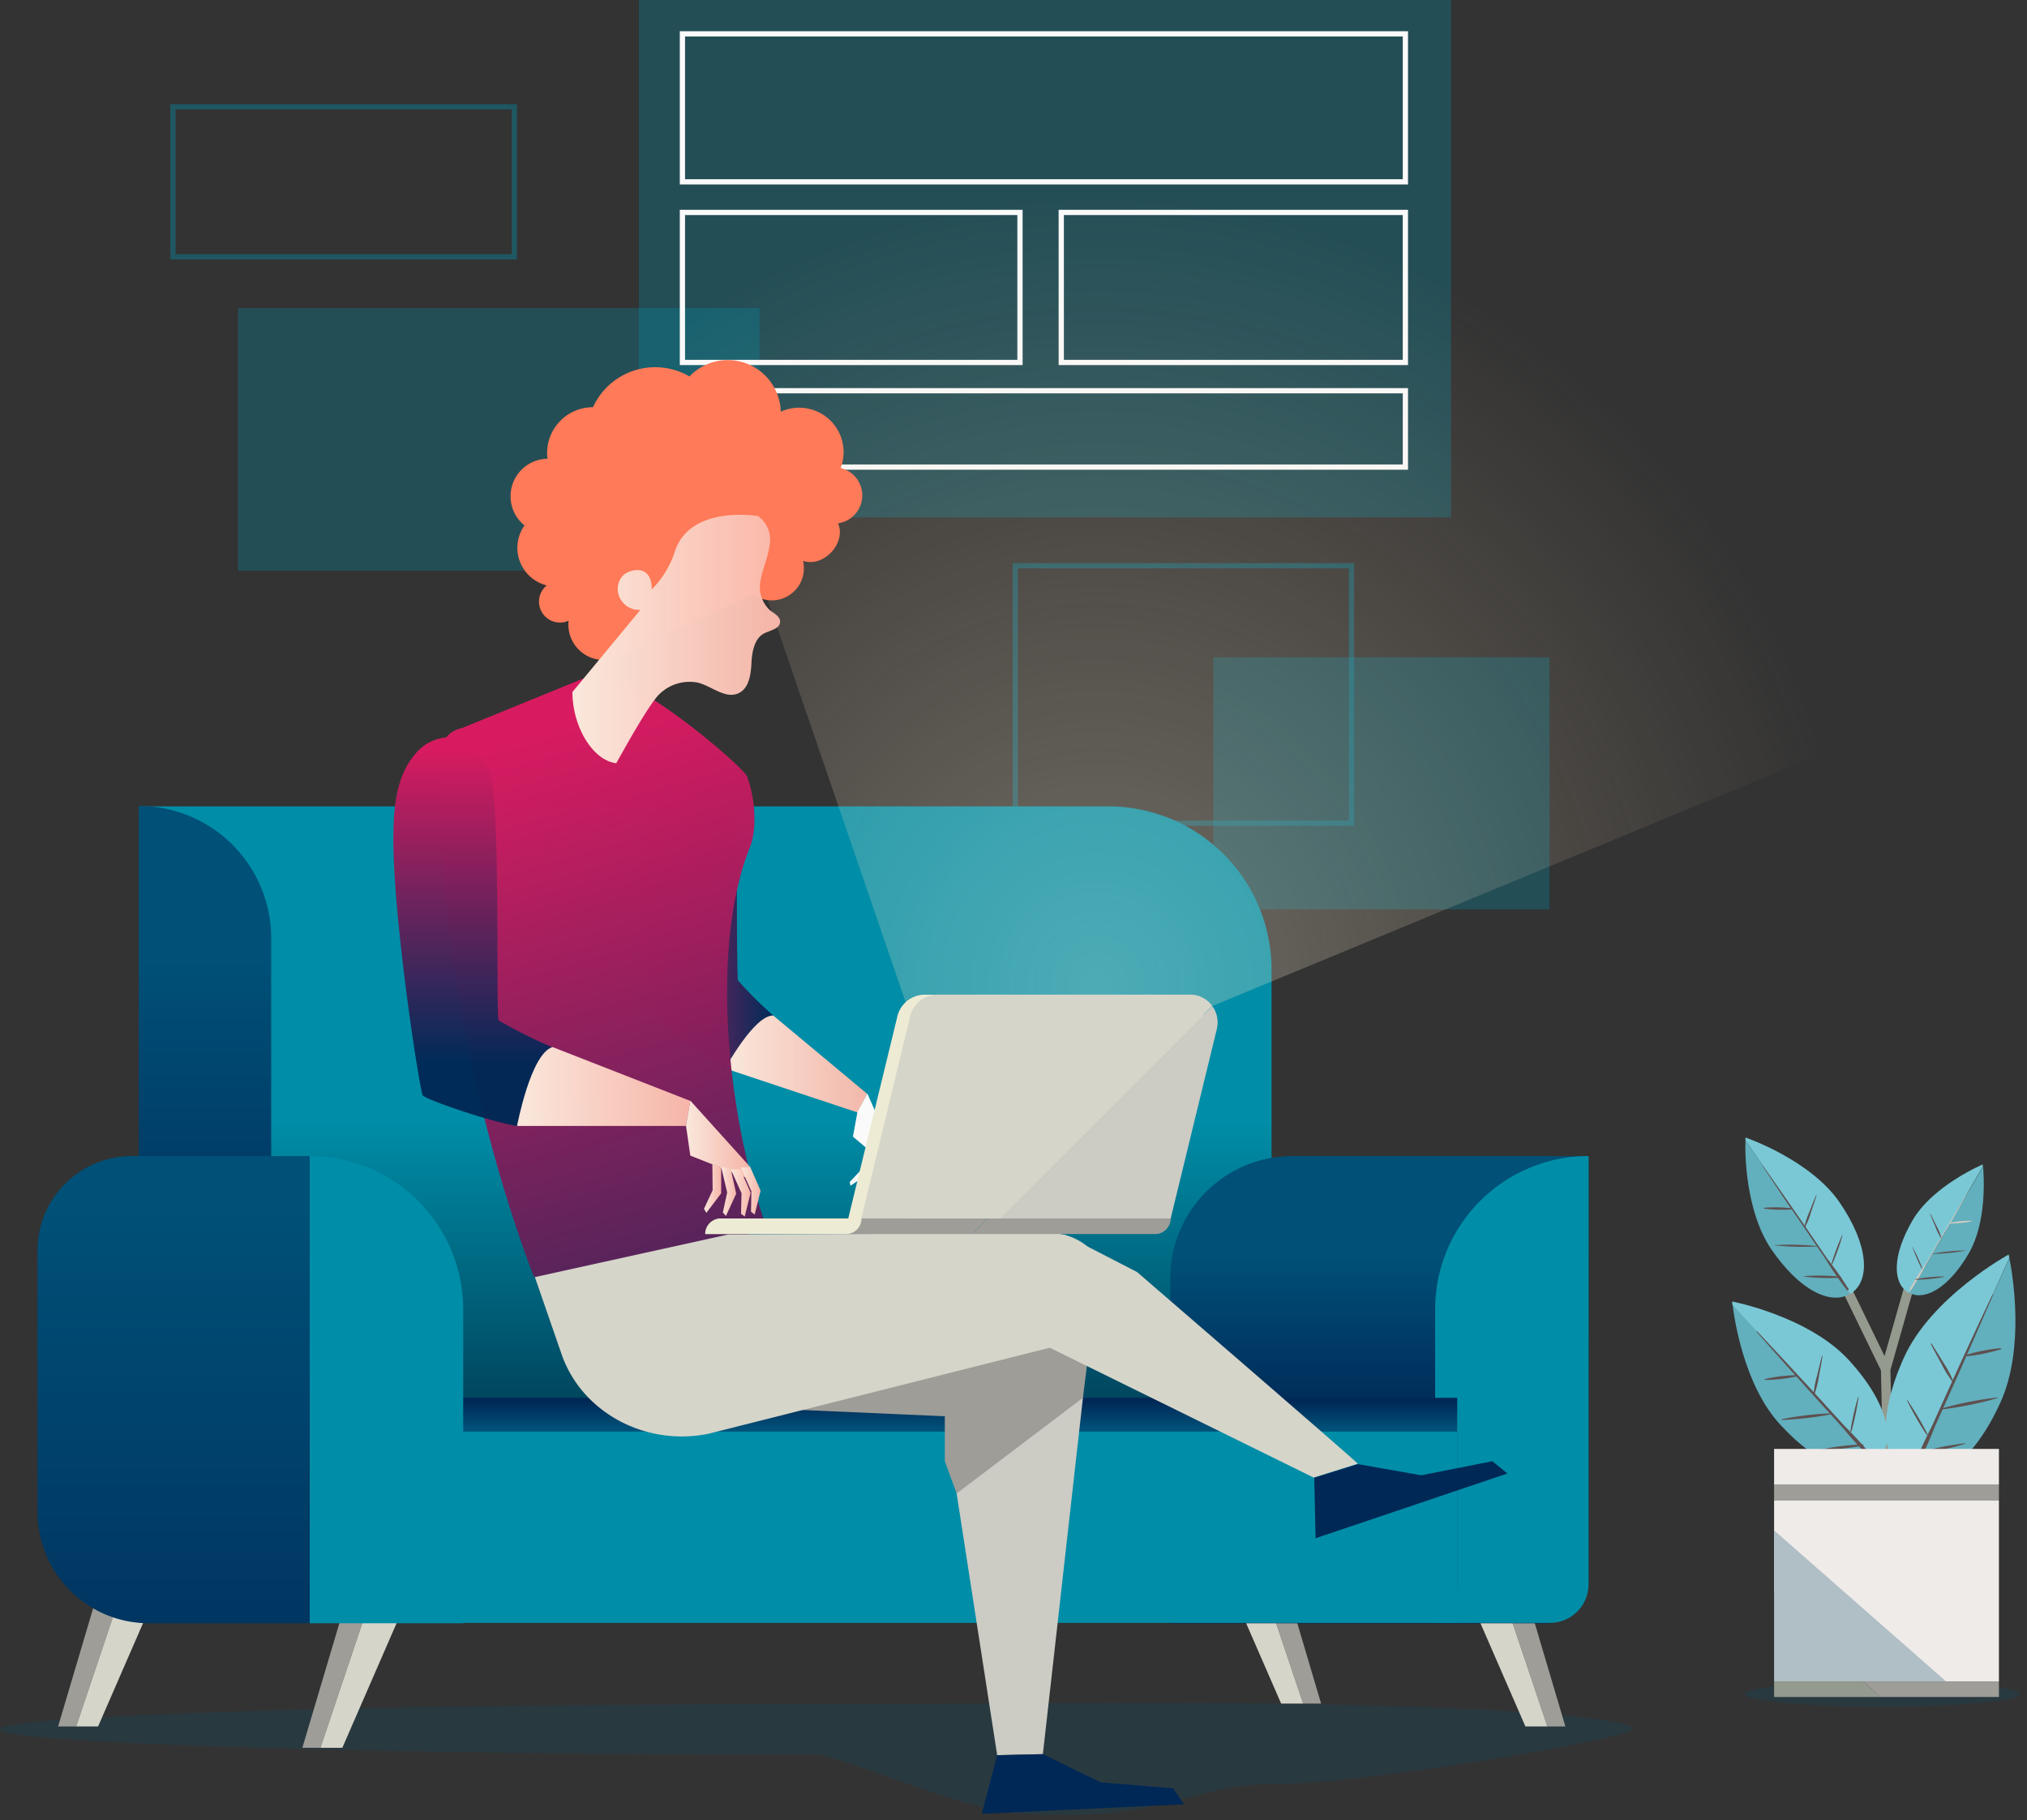 <svg xmlns="http://www.w3.org/2000/svg" width="216" height="194" viewBox="0 0 216 194">
    <rect x="0" y="0" width="216" height="194" fill="#333333" stroke="none"/>
    <defs>
        <linearGradient id="a" x1="50.004%" x2="50.004%" y1="53.362%" y2="103.362%">
            <stop offset="0%" stop-color="#008DA7"/>
            <stop offset="100%" stop-color="#00425A"/>
        </linearGradient>
        <linearGradient id="b" x1="50.035%" x2="50.035%" y1="21.907%" y2="100.619%">
            <stop offset="5%" stop-color="#005077"/>
            <stop offset="100%" stop-color="#002856"/>
        </linearGradient>
        <linearGradient id="c" x1="50.056%" x2="50.056%" y1="19.884%" y2="56.276%">
            <stop offset="5%" stop-color="#005077"/>
            <stop offset="100%" stop-color="#002856"/>
        </linearGradient>
        <linearGradient id="d" x1="50%" x2="50%" y1="16.626%" y2="1.717%">
            <stop offset="5%" stop-color="#005077"/>
            <stop offset="100%" stop-color="#002856"/>
        </linearGradient>
        <linearGradient id="e" x1="50.069%" x2="50.069%" y1="4.338%" y2="146.374%">
            <stop offset="5%" stop-color="#005077"/>
            <stop offset="100%" stop-color="#002856"/>
        </linearGradient>
        <linearGradient id="f" x1="-.212%" y1="49.983%" y2="49.983%">
            <stop offset="0%" stop-color="#D81B60"/>
            <stop offset="100%" stop-color="#002856" stop-opacity=".97"/>
        </linearGradient>
        <linearGradient id="g" x1="-.198%" x2="100.132%" y1="49.808%" y2="49.808%">
            <stop offset="0%" stop-color="#FAE8DC"/>
            <stop offset="100%" stop-color="#FAB9AB" stop-opacity=".97"/>
        </linearGradient>
        <linearGradient id="h" x1="45.189%" x2="69.416%" y1="7.274%" y2="159.937%">
            <stop offset="0%" stop-color="#D81B60"/>
            <stop offset="100%" stop-color="#002856" stop-opacity=".97"/>
        </linearGradient>
        <linearGradient id="i" x1="50.118%" x2="50.118%" y1="3.136%" y2="83.876%">
            <stop offset="0%" stop-color="#D81B60"/>
            <stop offset="100%" stop-color="#002856" stop-opacity=".97"/>
        </linearGradient>
        <linearGradient id="j" x1=".108%" y1="49.822%" y2="49.822%">
            <stop offset="0%" stop-color="#FAE8DC"/>
            <stop offset="100%" stop-color="#FAB9AB" stop-opacity=".97"/>
        </linearGradient>
        <linearGradient id="k" x1="0%" y1="49.939%" y2="49.939%">
            <stop offset="0%" stop-color="#FAE8DC"/>
            <stop offset="100%" stop-color="#FAB9AB" stop-opacity=".97"/>
        </linearGradient>
        <linearGradient id="l" x1="0%" y1="49.904%" y2="49.904%">
            <stop offset="0%" stop-color="#FAE8DC"/>
            <stop offset="100%" stop-color="#FAB9AB" stop-opacity=".97"/>
        </linearGradient>
        <linearGradient id="m" x1="0%" y1="49.904%" y2="49.904%">
            <stop offset="0%" stop-color="#FAE8DC"/>
            <stop offset="100%" stop-color="#FAB9AB" stop-opacity=".97"/>
        </linearGradient>
        <linearGradient id="n" x1="0%" y1="50.099%" y2="50.099%">
            <stop offset="0%" stop-color="#FAE8DC"/>
            <stop offset="100%" stop-color="#FAB9AB" stop-opacity=".97"/>
        </linearGradient>
        <linearGradient id="o" x1="0%" y1="50%" y2="50%">
            <stop offset="0%" stop-color="#FAE8DC"/>
            <stop offset="100%" stop-color="#FAB9AB" stop-opacity=".97"/>
        </linearGradient>
        <radialGradient id="p" cx="38.057%" cy="96.487%" r="84.506%" fx="38.057%" fy="96.487%" gradientTransform="matrix(.721 0 0 1 .106 0)">
            <stop offset="1%" stop-color="#EEEBD4"/>
            <stop offset="100%" stop-color="#FFD8AD" stop-opacity="0"/>
        </radialGradient>
        <linearGradient id="q" x1="-.045%" x2="99.955%" y1="49.992%" y2="49.992%">
            <stop offset="0%" stop-color="#FAE8DC"/>
            <stop offset="100%" stop-color="#FAB9AB" stop-opacity=".97"/>
        </linearGradient>
    </defs>
    <g fill="none" fill-rule="evenodd">
        <path fill="#008DA7" fill-rule="nonzero" d="M25.36 32.84h55.58v27.99H25.36z" opacity=".3"/>
        <path fill="#008DA7" fill-rule="nonzero" d="M68.08 0h86.55v55.14H68.08zM129.29 70.05h35.83v26.87h-35.83z" opacity=".3"/>
        <path stroke="#008DA7" stroke-width=".56" d="M18.43 11.38h36.38v15.99H18.43zM108.19 60.3h35.83v27.43h-35.83z" opacity=".4"/>
        <path stroke="#FAFAFA" stroke-width=".56" d="M72.72 3.61h77.04v15.77H72.72zM72.72 22.64h35.97v15.99H72.72zM113.09 22.64h36.67v15.99h-36.67zM72.72 41.64h77.04v8.14H72.72z"/>
        <path fill="#005077" fill-rule="nonzero" d="M174 184.25c0 1-28.43 5.88-37.9 5.88-9.47 0-11.82 4.12-27.47 3.18C102.86 193 89.31 187 87 187c-48.06 0-87-1.21-87-2.7 0-1.49 39-2.69 87-2.69 17.31 0 38.28-.27 51.84 0 24.09.39 35.16 1.69 35.16 2.64z" opacity=".2"/>
        <path fill="#9E9D98" fill-rule="nonzero" d="M37.23 169.41l-5.01 16.86h1.93l5.66-16.86z"/>
        <path fill="#D6D5CA" fill-rule="nonzero" d="M43.82 169.41h-4.01l-5.66 16.86h2.33z"/>
        <path fill="#9E9D98" fill-rule="nonzero" d="M11.19 167.14l-5 16.86h1.93l5.66-16.86z"/>
        <path fill="#D6D5CA" fill-rule="nonzero" d="M17.79 167.14h-4.01L8.12 184h2.33z"/>
        <path fill="#9E9D98" fill-rule="nonzero" d="M135.78 164.7l5 16.86h-1.92l-5.67-16.86z"/>
        <path fill="#D6D5CA" fill-rule="nonzero" d="M129.18 164.7h4.01l5.67 16.86h-2.34z"/>
        <path fill="#9E9D98" fill-rule="nonzero" d="M161.81 167.14l5 16.86h-1.92l-5.67-16.86z"/>
        <path fill="#D6D5CA" fill-rule="nonzero" d="M155.21 167.14h4.01l5.67 16.86h-2.34z"/>
        <path fill="url(#a)" fill-rule="nonzero" d="M118.08 85.94H14.79L28.9 149h106.6v-45.65a17.41 17.41 0 0 0-17.42-17.41z"/>
        <path fill="url(#b)" fill-rule="nonzero" d="M14.79 85.94v63H28.9V100a14.1 14.1 0 0 0-14.11-14.1v.04z"/>
        <path fill="url(#c)" fill-rule="nonzero" d="M169.28 168.84v-45.63h-31.57c-7.18 0-13 5.82-13 13V173h40.41l4.16-4.16z"/>
        <path fill="#008DA7" fill-rule="nonzero" d="M169.28 123.21v45.63a4.11 4.11 0 0 1-4.12 4.12h-12.23v-33.4c0-9.03 7.32-16.35 16.35-16.35z"/>
        <path fill="url(#d)" fill-rule="nonzero" d="M48.68 148.97h106.6v20.39H48.68z"/>
        <path fill="#008DA7" fill-rule="nonzero" d="M48.68 152.57h106.6v20.39H48.68z"/>
        <path fill="#008DA7" fill-rule="nonzero" d="M33 123.21a16.35 16.35 0 0 1 16.36 16.35V173H33v-49.79z"/>
        <path fill="url(#e)" fill-rule="nonzero" d="M14.1 123.21H33V173H15.91A11.86 11.86 0 0 1 4 161.1v-27.84a10.05 10.05 0 0 1 10.1-10.05z"/>
        <path fill="url(#f)" fill-rule="nonzero" d="M77.25 113.82a17.75 17.75 0 0 1 5.15-5.59 41.09 41.09 0 0 1-3.76-3.74c-.14-.42-.14-14.36-.07-17.33 0-1.67-.52-3.56-2-4.3a3.93 3.93 0 0 0-3.66.37c-2.28 1.36-3.36 4-4.2 6.53-2.25 6.77 1.41 18.43 1.55 18.86.14.43 4.86 4.15 6.99 5.2z"/>
        <path fill="url(#g)" fill-rule="nonzero" d="M82.4 108.23l10 8.34-1 2-14.12-4.7s3.09-5.69 5.12-5.64z"/>
        <path fill="#FAFAFA" fill-rule="nonzero" d="M92.43 116.54l3.16 7.23-.62.8-4.08-3.43.48-2.62z"/>
        <path fill="#FAFAFA" fill-rule="nonzero" d="M93.14 123l-.72 2.16-1.79 1.21-.08-.4 1.24-1.32.71-2.18zM93.91 123.34l-.24 2.26-1.48 1.57-.16-.37.92-1.55.21-2.29z"/>
        <path fill="#FAFAFA" fill-rule="nonzero" d="M94.7 123.66l.2 2.26-1.15 1.83-.23-.33.61-1.71-.24-2.28z"/>
        <path fill="#FAFAFA" fill-rule="nonzero" d="M95.59 123.77l.2 2.26-1.15 1.83-.24-.34.61-1.7-.23-2.28z"/>
        <path fill="url(#h)" fill-rule="nonzero" d="M63.7 72a6.72 6.72 0 0 0-2.26.61l-12.25 5a2.74 2.74 0 0 0-2.22 3c-.74 17.27 3.76 39.29 9.91 55.45 8.24.11 16.56-3.36 24.93-4.92-4.14-11.21-6.33-29.83-1.87-40.92.79-2 .46-5.5-.34-7.48-.35-.87-8.39-7.89-13.45-10.1A5.89 5.89 0 0 0 63.7 72z"/>
        <path fill="url(#i)" fill-rule="nonzero" d="M55.12 120a21.33 21.33 0 0 1 3.76-8.38 51 51 0 0 1-5.74-2.87c-.32-.42.21-22.6-.86-26-.6-1.94-2-3.89-4-4.17a4.78 4.78 0 0 0-4.06 1.82c-2.08 2.43-2.3 5.91-2.3 9.11 0 8.63 2.81 26.79 3.13 27.23.32.44 7.22 2.84 10.07 3.26z"/>
        <path fill="url(#j)" fill-rule="nonzero" d="M58.88 111.59l14.68 5.74-.46 2.67h-18s1.44-7.7 3.78-8.41z"/>
        <path fill="url(#k)" fill-rule="nonzero" d="M73.56 117.3l6.39 7.08-.4 1.15-5.99-2.37-.46-3.19z"/>
        <path fill="url(#l)" fill-rule="nonzero" d="M76.85 124.44v2.74l-1.58 2.08-.25-.43.92-1.98-.03-2.78z"/>
        <path fill="url(#m)" fill-rule="nonzero" d="M77.86 124.53l.59 2.69-1.09 2.37-.33-.37.46-2.13-.64-2.71z"/>
        <path fill="url(#n)" fill-rule="nonzero" d="M78.89 124.6l1.1 2.52-.63 2.53-.39-.29.05-2.19-1.14-2.53z"/>
        <path fill="url(#o)" fill-rule="nonzero" d="M79.95 124.38l1.1 2.52-.63 2.54-.39-.3.04-2.18-1.14-2.53z"/>
        <path fill="#FAFAFA" fill-rule="nonzero" d="M93.13 122.9l-.37 2.97h.56l.75-1.92z"/>
        <path fill="#9E9D98" fill-rule="nonzero" d="M116.24 142.23l-8.03-3.73-37.41 11.13 29.88 1.31v4.79l3.59 9.77 11.13-16.53z"/>
        <path fill="#CCCBC4" fill-rule="nonzero" d="M111.13 186.95l4.27-37.98-13.46 10.2 4.32 27.89z"/>
        <path fill="#D6D5CA" fill-rule="nonzero" d="M144.69 156c-.08-.2-23.52-20.43-23.52-20.43l-7.76-4-2.41 11.64 29 14.27 4.69-1.48z"/>
        <path fill="#D6D5CA" fill-rule="nonzero" d="M57 136.11l2.84 8.21c2.14 6.19 8.91 9.86 15.67 8.48l37.56-9.47a6.14 6.14 0 0 0 5.07-5.91 6.24 6.24 0 0 0-6.42-6l-34.13.15L57 136.11z"/>
        <path fill="url(#p)" fill-rule="nonzero" d="M129.18 107.22l70.74-29.3-19.41-36.15C162.23 17.87 125.13 9.17 91.78 12l-26 5.17L97 108.26l32.18-1.04z" opacity=".32"/>
        <path fill="#EEEBD4" fill-rule="nonzero" d="M90.39 129.86h33l4.92-20.2a3 3 0 0 0-2.86-3.65H98.51a3 3 0 0 0-2.87 2.25l-5.25 21.6z"/>
        <path fill="#D6D5CA" fill-rule="nonzero" d="M91.78 129.86l5.22-21.6a3 3 0 0 1 2.9-2.26h26.91a2.91 2.91 0 0 1 2.37 1.21l-22.64 22.64-14.76.01z"/>
        <path fill="#CCCBC4" fill-rule="nonzero" d="M129.18 107.22c.52.7.699 1.594.49 2.44l-4.92 20.2h-18.21l22.64-22.64z"/>
        <path fill="#9E9D98" fill-rule="nonzero" d="M76.81 129.86h28.44l-1.66 1.66H75.15c0-.917.743-1.66 1.66-1.66z"/>
        <path fill="#9E9D98" fill-rule="nonzero" d="M124.75 129.86a1.66 1.66 0 0 1-1.66 1.66h-19.5l1.66-1.66h19.5z"/>
        <path fill="#EEEBD4" fill-rule="nonzero" d="M75.15 131.52h15a1.65 1.65 0 0 0 1.65-1.66h-15a1.66 1.66 0 0 0-1.65 1.66z"/>
        <path fill="#FF7A58" fill-rule="nonzero" d="M80.26 63.35a3.42 3.42 0 0 0 5.31-3.58c2.18.76 4.65-1.9 3.73-4a3 3 0 0 0 .28-5.89 4.73 4.73 0 0 0-6.38-6 5.65 5.65 0 0 0-9.73-3.76 7.28 7.28 0 0 0-10.28 3.28 4.88 4.88 0 0 0-4.85 5.49A4 4 0 0 0 55.89 56a4.13 4.13 0 0 0 2.37 6.39 2.23 2.23 0 0 0 2.33 3.76 3.77 3.77 0 0 0 6 3.44l13.67-6.24z"/>
        <path fill="url(#q)" fill-rule="nonzero" d="M80.77 55A3.08 3.08 0 0 1 82 58.15c-.15 1.2-.68 2.32-.91 3.51A3.43 3.43 0 0 0 82 65c.46.37 1.13.67 1.13 1.26 0 .78-1.1.91-1.78 1.29-1 .58-1.22 2-1.28 3.2-.06 1.2-.28 2.62-1.37 3.13-1.4.65-2.85-.75-4.34-1.13a4.6 4.6 0 0 0-4 1.14c-1.09.92-4 6.23-4.69 7.45-2.48-.28-4.67-3.86-4.67-7.59L68.24 65a2.28 2.28 0 0 1-2.15-1.21 2.13 2.13 0 0 1 .28-2.44c.6-.63 3.09-1.41 3.08 1.47a10.16 10.16 0 0 0 2.43-3.93c1.56-5.15 8.89-3.89 8.89-3.89z"/>
        <path fill="#002856" fill-rule="nonzero" d="M106.26 187.06l4.87-.11 6.16 3.01 7.71.63 1.17 1.7-21.55 1.02zM140.05 157.48l4.64-1.44 6.76 1.19 7.58-1.5 1.6 1.31-20.44 6.9z"/>
        <ellipse cx="200.6" cy="180.55" fill="#005077" fill-rule="nonzero" opacity=".2" rx="14.64" ry="1.34"/>
        <path stroke="#959A8F" stroke-linecap="round" stroke-width="1.01" d="M203.76 136.01l-2.82 9.94.22 10.24M196.15 136.07l4.8 9.88"/>
        <path fill="#62AFBD" fill-rule="nonzero" d="M188.73 133.11c3.05 4.47 6.37 6 8.39 4.79L186 121.51c-.07 1.37 0 7.55 2.73 11.6z"/>
        <path fill="#7AC8D6" fill-rule="nonzero" d="M186 121.23v.28l11.16 16.39.14-.09c2-1.36 1.86-5.08-1.26-9.65S186 121.23 186 121.23z"/>
        <path fill="#5E5050" fill-rule="nonzero" d="M194.71 134.14c-.75-1.1-1.51-2.2-2.26-3.31-1.507-2.2-3.033-4.39-4.58-6.57h-.05c1 1.51 2 3 3 4.51a13.93 13.93 0 0 0-2.82-.05c-.05 0-.07.08 0 .09a14.2 14.2 0 0 0 2.93.08l1.37 2 2.25 3.31a33.85 33.85 0 0 0 2.27 3.3c.06.07.21 0 .17-.12a37.1 37.1 0 0 0-2.28-3.24z"/>
        <path fill="#5E5050" fill-rule="nonzero" d="M193.69 132.81a28.27 28.27 0 0 0-4.71-.1s-.06 0 0 0c1.564.17 3.14.213 4.71.13.03.04.06-.02 0-.03zM193.52 127.4c-.25.58-.48 1.17-.71 1.76a7.69 7.69 0 0 0-.53 1.6h.08a7.85 7.85 0 0 0 .63-1.59c.2-.59.41-1.18.58-1.77.01-.03-.04-.04-.05 0zM196.3 131.64a24.7 24.7 0 0 0-1.14 3.06c0 .06.07.06.1 0a24.34 24.34 0 0 0 1.09-3.06s-.04-.03-.05 0zM196.15 136.07a22.59 22.59 0 0 0-3.87-.07s-.06.05 0 .06a22.41 22.41 0 0 0 3.86.11c.05-.01.08-.09.01-.1z"/>
        <path fill="#62AFBD" fill-rule="nonzero" d="M189.63 151.75c4.18 4.6 8.19 5.8 10.29 4.11L184.62 139c.19 1.59 1.23 8.59 5.01 12.75z"/>
        <path fill="#7AC8D6" fill-rule="nonzero" d="M184.59 138.71v.32l15.3 16.83.14-.12c2.06-1.88 1.3-6.07-3-10.77-4.3-4.7-12.44-6.26-12.44-6.26z"/>
        <path fill="#5E5050" fill-rule="nonzero" d="M196.58 152l-3.09-3.39a753.086 753.086 0 0 0-6.25-6.73s-.08 0-.06.05c1.37 1.56 2.74 3.1 4.12 4.64a15.66 15.66 0 0 0-3.21.4c-.05 0-.07.1 0 .1a16.19 16.19 0 0 0 3.34-.37c.63.7 1.25 1.4 1.88 2.09l3.08 3.4a39.78 39.78 0 0 0 3.11 3.38c.08.07.23-.07.17-.16a41.26 41.26 0 0 0-3.09-3.41z"/>
        <path fill="#5E5050" fill-rule="nonzero" d="M195.21 150.62c-1.804.07-3.6.284-5.37.64 0 0-.05.07 0 .07a33.38 33.38 0 0 0 5.36-.62c.06-.01.07-.09.01-.09zM194.15 144.51c-.19.7-.35 1.41-.52 2.11a9.47 9.47 0 0 0-.36 1.9h.11c.213-.62.367-1.26.46-1.91.13-.7.27-1.4.37-2.1.01-.05-.05-.04-.06 0zM198 148.88a29.31 29.31 0 0 0-.82 3.65c0 .08.1.07.12 0 .33-1.199.58-2.418.75-3.65 0 0-.05-.03-.05 0zM198.53 153.94a25.13 25.13 0 0 0-4.41.53c-.05 0-.07.07 0 .07a25.88 25.88 0 0 0 4.4-.49c.06-.05.08-.12.01-.11z"/>
        <path fill="#62AFBD" fill-rule="nonzero" d="M213.2 149.4c-2.87 6.36-6.74 9-9.58 8l10.5-23.31c.35 1.7 1.67 9.54-.92 15.31z"/>
        <path fill="#7AC8D6" fill-rule="nonzero" d="M214.05 133.7s0 .12.07.35l-10.5 23.31-.19-.08c-2.86-1.28-3.5-6-.57-12.54 2.93-6.54 11.19-11.04 11.19-11.04z"/>
        <path fill="#5E5050" fill-rule="nonzero" d="M205.84 152.05l2.13-4.71a657.154 657.154 0 0 1 4.34-9.36h.08c-.92 2.14-1.85 4.273-2.79 6.4a17.91 17.91 0 0 1 3.57-.7c.06 0 .11.09.06.11a18.76 18.76 0 0 1-3.71.76c-.42 1-.84 1.93-1.27 2.89-.707 1.567-1.41 3.137-2.11 4.71a46.24 46.24 0 0 1-2.15 4.69c-.06.11-.28 0-.24-.11a45 45 0 0 1 2.09-4.68z"/>
        <path fill="#5E5050" fill-rule="nonzero" d="M206.83 150.13a37.55 37.55 0 0 1 6-1.19s.08.05 0 .07a37.54 37.54 0 0 1-6 1.21c-.01.01-.06-.07 0-.09zM205.84 143.22c.45.69.87 1.39 1.3 2.08a10.8 10.8 0 0 1 1 1.9c0 .06-.08.07-.12 0a11.3 11.3 0 0 1-1.15-1.88c-.39-.7-.78-1.41-1.14-2.12.02-.01.09-.02.11.02zM203.26 149.23a33.11 33.11 0 0 1 2.14 3.63c0 .07-.07.09-.13 0a32.29 32.29 0 0 1-2.07-3.64s.04-.02.06.01zM204.44 154.83a28.45 28.45 0 0 1 4.91-1c.05 0 .09.06 0 .07a29.09 29.09 0 0 1-4.88 1c-.05.1-.1-.05-.03-.07z"/>
        <path fill="#62AFBD" fill-rule="nonzero" d="M209.8 133.57c-2.14 3.69-4.66 5.07-6.31 4.24l7.83-13.49c.09 1.07.41 5.92-1.52 9.25z"/>
        <path fill="#7AC8D6" fill-rule="nonzero" d="M211.29 124.1v.22l-7.83 13.49-.12-.06c-1.65-1-1.74-3.88.44-7.65 2.18-3.77 7.51-6 7.51-6z"/>
        <path fill="#CCCBC4" fill-rule="nonzero" d="M205.17 134.72c.53-.9 1.05-1.81 1.58-2.72 1.06-1.81 2.13-3.62 3.22-5.41 0 0 .06 0 0 0-.69 1.24-1.38 2.48-2.09 3.71a11.43 11.43 0 0 1 2.21-.2s.07.06 0 .07a11.33 11.33 0 0 1-2.29.23l-1 1.67-1.57 2.73a28.33 28.33 0 0 1-1.6 2.71c0 .06-.17 0-.14-.08a27.51 27.51 0 0 1 1.68-2.71z"/>
        <path fill="#5E5050" fill-rule="nonzero" d="M205.89 133.62a22.09 22.09 0 0 1 3.69-.35 23.18 23.18 0 0 1-3.69.37s-.04-.01 0-.02zM205.72 129.36c.23.45.44.9.66 1.35a6 6 0 0 1 .5 1.22h-.06a6.14 6.14 0 0 1-.59-1.21c-.19-.45-.38-.9-.56-1.35-.01-.03.04-.03.05-.01zM203.78 132.85c.41.755.767 1.536 1.07 2.34 0 0 0 .05-.08 0a20.69 20.69 0 0 1-1-2.33s0-.03.01-.01zM204.14 136.32a17.62 17.62 0 0 1 3-.28v.05a17.47 17.47 0 0 1-3 .3c-.02 0-.04-.06 0-.07z"/>
        <path fill="#EFEBE9" fill-rule="nonzero" d="M189.05 154.42h23.96v3.83h-23.96z"/>
        <path fill="#9E9D98" fill-rule="nonzero" d="M189.05 158.26h23.96v1.66h-23.96z"/>
        <path fill="#EFEBE9" fill-rule="nonzero" d="M213.01 179.2v-19.28h-23.96v9.83l10.19 9.45z"/>
        <path fill="#B0BEC5" fill-rule="nonzero" d="M207.38 179.2l-18.33-16.1v16.1z"/>
        <path fill="#959A8F" fill-rule="nonzero" d="M189.05 179.2v1.66h11.32l-1.79-1.66z"/>
        <path fill="#9E9D98" fill-rule="nonzero" d="M213.01 179.2h-14.43l1.79 1.66h12.64z"/>
    </g>
</svg>
